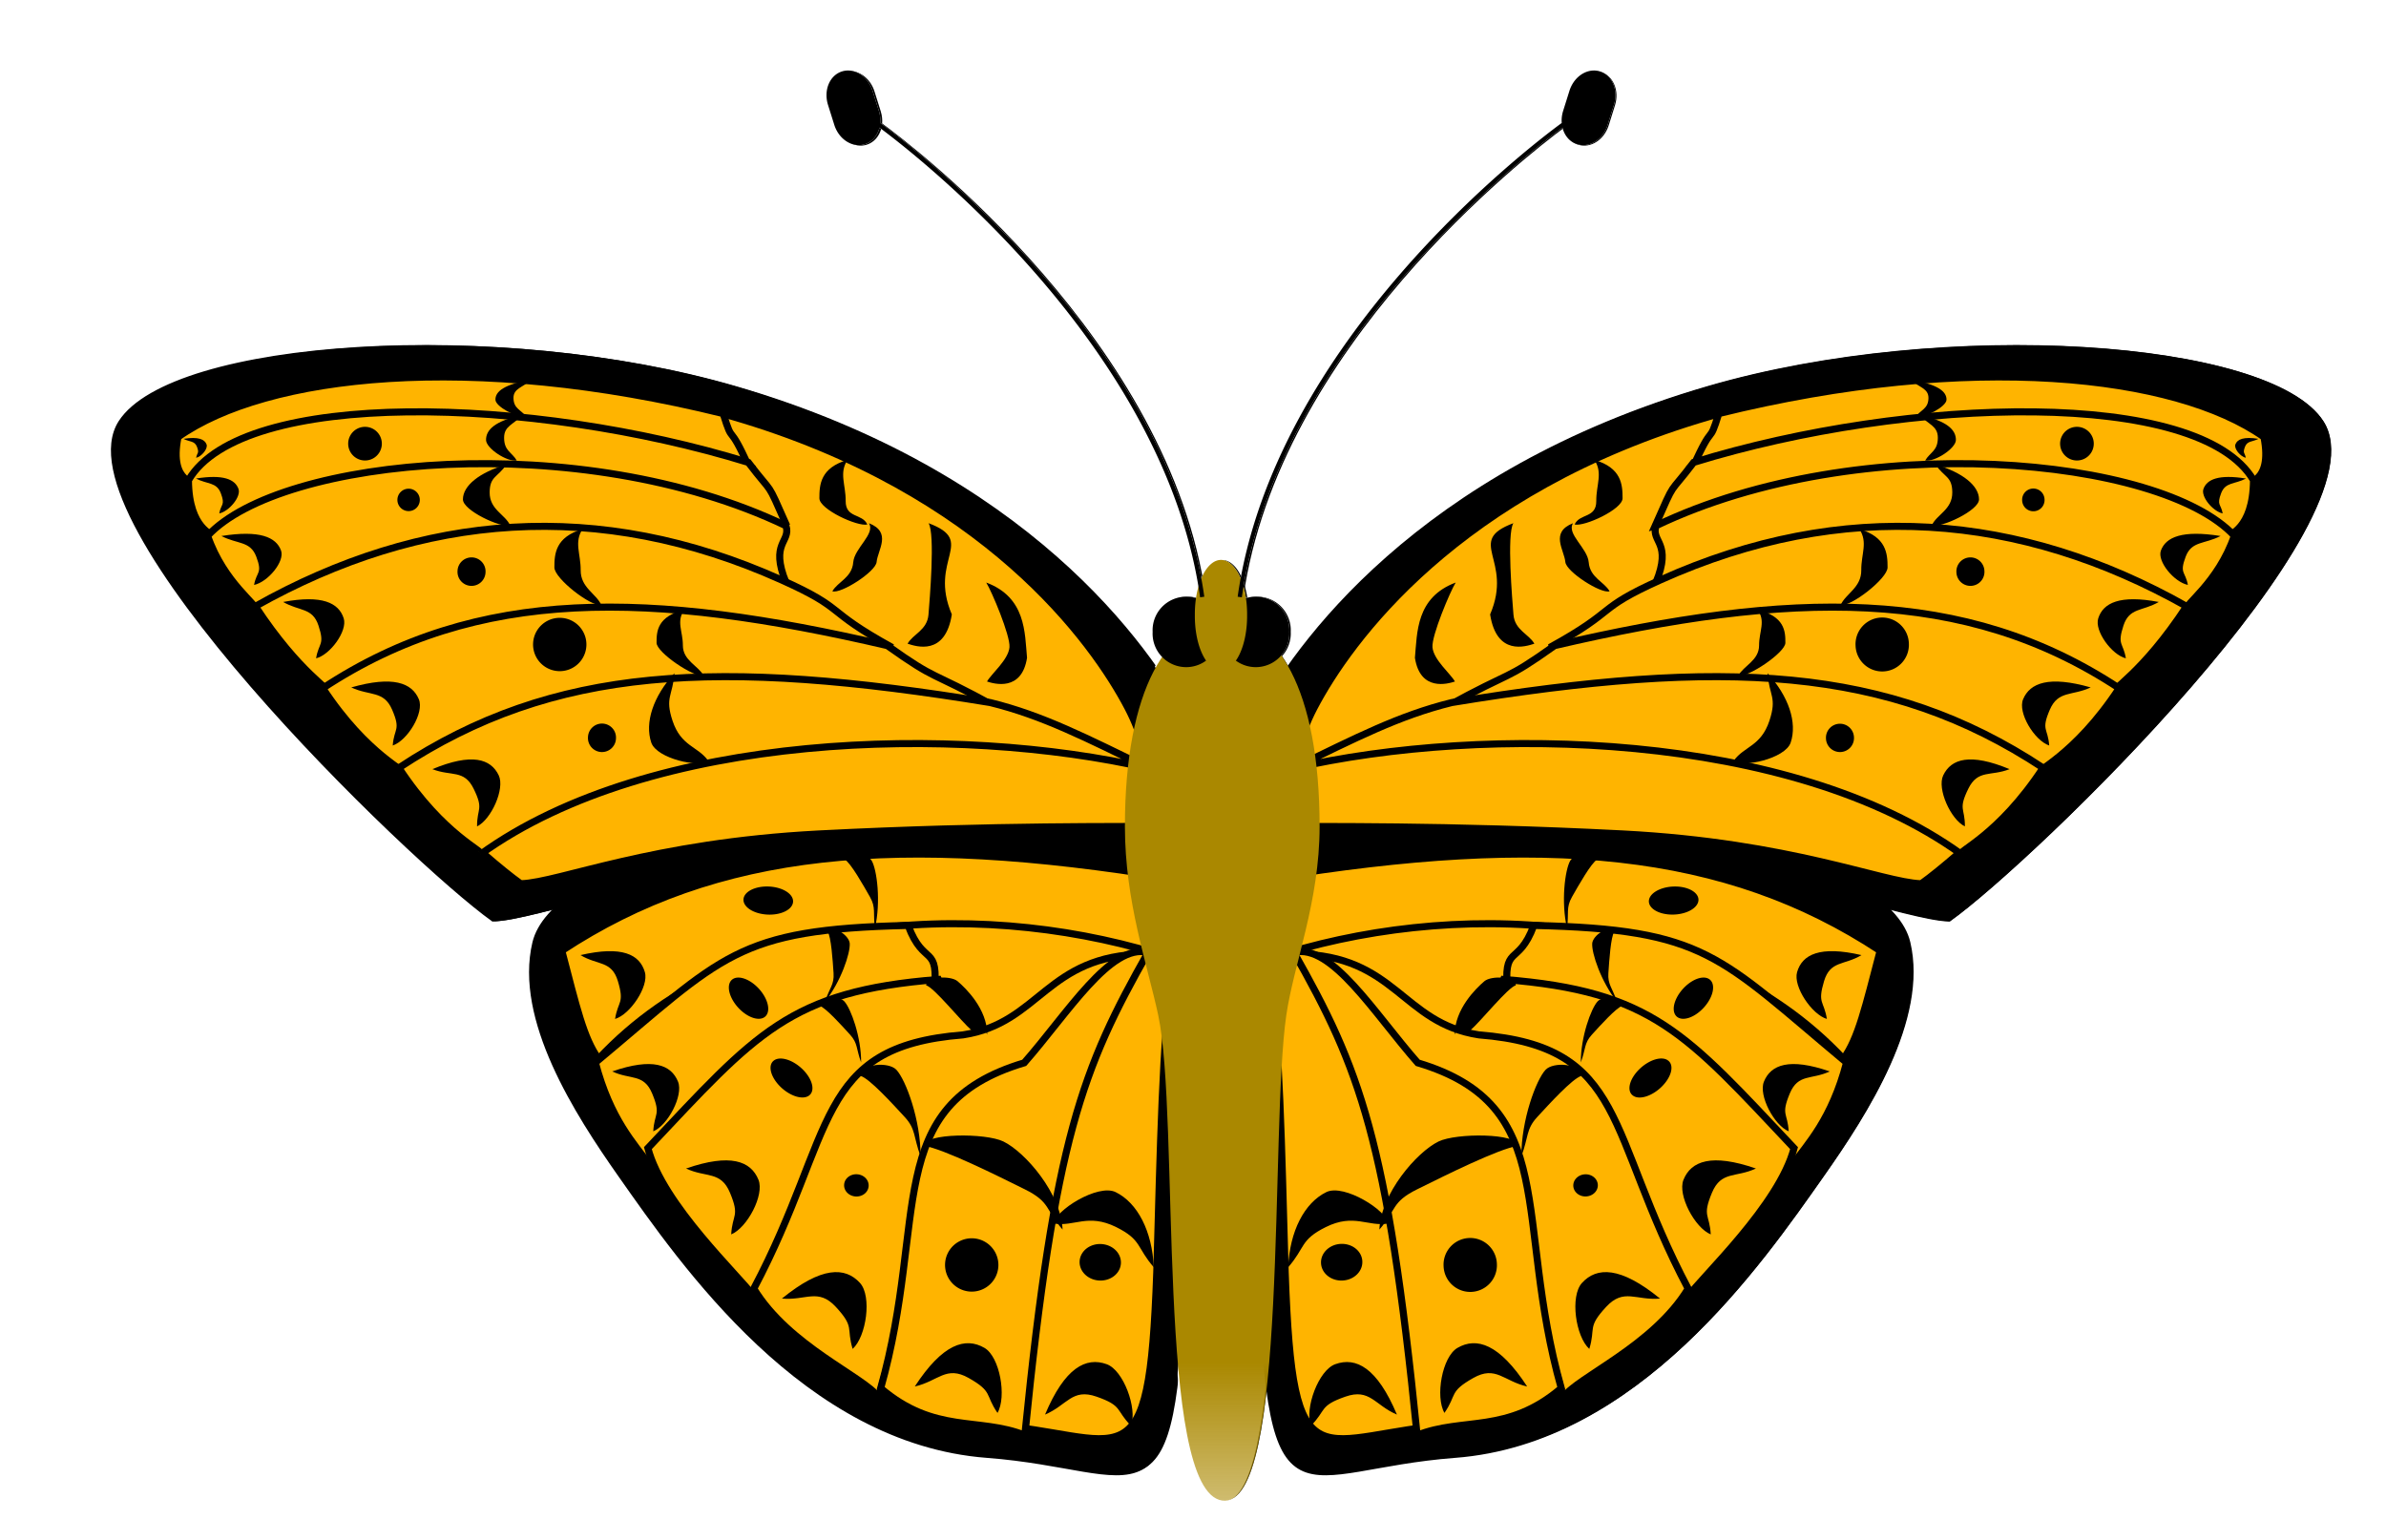 <svg xmlns="http://www.w3.org/2000/svg" viewBox="0 0 676.05 436.59" version="1.0"><defs><linearGradient id="b" y2="594.62" gradientUnits="userSpaceOnUse" x2="-787.27" y1="423.1" x1="-787.27"><stop offset="0" stop-color="#a80"/><stop offset="1" stop-color="#a80" stop-opacity="0"/></linearGradient><filter id="a"><feGaussianBlur stdDeviation="43.491"/></filter></defs><g transform="matrix(.297 0 0 .297 702.603 139.566)" filter="url(#a)"><path d="M-1207.412 347.838s-229.991-98.37-330.95-67.167c-100.948 31.202-298.342 75.726-315.58 148.728-17.247 72.993 40.067 162.34 81.978 221.947 59.56 84.69 176.262 253.987 349.36 267.254 151.748 11.488 176.856 79.337 186.111-177.185 1.986-55.131 16.968-225.787 25.304-284.373 8.325-58.586 6.518-97.542 3.777-109.207z" fill-rule="evenodd" stroke="#000" stroke-width="3.363"/><path d="M-1204.367 344.587s3.728-65.753-28.165-126.74c-37.32-71.371-154.76-237.034-431.174-317.554-225.392-65.656-535.012-44.309-584.664 32.674-60.235 93.298 276.62 418.408 355.22 474.465 41.493-1.546 141.295-44.88 325.04-54.415 195.55-10.05 340.03-7.54 363.743-8.43z" fill-rule="evenodd" stroke="#000" stroke-width="3.363"/><path d="M-1265.043 316.59s3.251-57.345-24.585-110.517c-32.573-62.241-135.08-206.692-376.33-276.908-196.713-57.252-467.017-38.658-510.34 28.47-52.452 81.355 241.52 364.838 310.11 413.72 36.205-1.34 123.31-39.125 283.678-47.427 170.673-8.762 296.783-6.57 317.467-7.34zM-1246.457 370.153s-184.685-15.336-276.262-1.2c-89.194 13.78-275.739 17.005-290.399 76.17-14.66 59.175 54.282 175.537 90.44 223.966 51.365 68.83 152.028 206.385 300.823 217.525 130.445 9.641 152.18 64.733 159.565-143.313 1.589-44.705 4.35-204.975 11.386-252.473s6.834-111.212 4.447-120.675z" fill-rule="evenodd" stroke="#000" stroke-width="3.363"/><path d="M-1649.026-23.612c-20.49-46.167-14.63-18.856-24.762-51.477-240.362-59.394-435.505-37.126-519.49 22.364-9.079 46.036 19.953 42.745 15.414 45.453 184.574-97.612 337.674-69.481 528.838-16.34z" fill-rule="evenodd" stroke="#000" stroke-width="6.726"/><path d="M-1613.154 31.987c-20.491-46.167-11.402-27.253-36.682-60.54-206.025-63.546-482.359-70.514-533.5 16.993.333 48.36 25.268 50.56 20.842 53.285 184.46-97.617 358.176-62.88 549.34-9.738z" fill-rule="evenodd" stroke="#000" stroke-width="6.726"/><path d="M-1613.913 86.029c-15.649-38.43 4.804-38.332.017-54.155-195.223-93.41-481.565-65.733-551.19 9.566 15.536 45.244 49.235 66.801 44.81 69.52 175.587-96.766 338.753-77.429 506.363-24.931z" fill-rule="evenodd" stroke="#000" stroke-width="6.726"/><path d="M-1512.735 147.858c-66.677-36.682-42.02-35.863-105.581-64.427-173.873-78.15-342.573-64.104-501.29 25.203 42.85 65.235 73.036 79.202 68.497 81.914 162.335-117.057 349.04-71.88 538.374-42.69z" fill-rule="evenodd" stroke="#000" stroke-width="6.726"/><path d="M-1413.443 204.745c-66.665-36.681-54.553-23.574-103.936-58.669-224.929-52.413-390.339-56.755-537.976 40.634 42.85 65.233 82.418 79.62 77.993 82.336 162.244-117.06 374.585-93.49 563.92-64.3z" fill-rule="evenodd" stroke="#000" stroke-width="6.726"/><path d="M-1268.146 263.04c-59.452-28.776-100.776-50.287-151.173-62.674-259.497-42.58-415.918-35.145-563.533 62.245 42.85 65.24 82.419 79.624 77.88 82.333 162.312-117.058 453.758-124.084 636.826-81.904z" fill-rule="evenodd" stroke="#000" stroke-width="6.726"/><path d="M-2188.08-51.01c14.131-2.277 20.22.396 22.025 5.366 1.461 4.017-4.874 11.635-9.961 12.696.93-5.084 3.21-4.112.81-10.456-2.217-5.84-6.924-4.53-12.873-7.607zM-2176.198-13.17c26.017-4.19 37.228.73 40.55 9.88 2.692 7.396-8.972 21.422-18.34 23.375 1.715-9.36 5.91-7.57 1.491-19.252-4.08-10.752-12.746-8.34-23.7-14.004zM-2151.957 41.618c36.478-5.874 52.197 1.025 56.856 13.854 3.773 10.37-12.582 30.036-25.715 32.774 2.403-13.123 8.285-10.614 2.09-26.992-5.72-15.076-17.872-11.695-33.231-19.636zM-2093.083 104.472c37.118-7.02 53.054.86 57.71 15.663 3.77 11.966-12.978 34.805-26.345 38.053 2.525-15.188 8.489-12.324 2.293-31.221-5.721-17.394-18.094-13.41-33.658-22.495zM-2028.204 185.931c39.733-11.357 57.88-4.368 64.432 11.293 5.303 12.657-10.658 39.21-24.895 44.084 1.233-16.796 8.016-14.273-.623-34.238-7.97-18.376-21.051-12.798-38.914-21.139zM-1950.882 263.829c37.556-15.62 55.657-9.95 63.214 5.911 6.117 12.82-7.259 42.218-20.653 48.66-.115-17.775 6.644-15.75-3.268-35.944-9.142-18.586-21.362-11.51-39.293-18.627z" fill-rule="evenodd"/><path d="M-1999.067-45.7a16.037 16.038 2.556 11-32.042-1.43 16.037 16.038 2.556 1132.042 1.43zM-1962.88 7.672a10.678 10.678 2.556 11-21.335-.952 10.678 10.678 2.556 1121.335.952zM-1900.242 76.163a13.358 13.358 2.556 11-26.688-1.191 13.358 13.358 2.556 1126.688 1.191zM-1804.138 146.147a25.415 25.416 2.556 11-50.779-2.267 25.415 25.416 2.556 1150.779 2.267zM-1775.929 234.555a13.358 13.358 2.556 11-26.689-1.192 13.358 13.358 2.556 1126.689 1.192z"/><path d="M-1865.406-73.558c-25.797 5.377-34.512 13.978-34.348 23.712.128 7.87 19.86 21 29.307 19.479-4.943-8.13-12.053-9.155-12.096-21.645-.029-11.501 8.927-12.343 17.137-21.546z" fill-rule="evenodd"/><path d="M-1856.651-107.272c-25.744 4.176-34.385 11.121-34.14 19.064.191 6.423 20.025 17.297 29.456 16.134-5.008-6.674-12.124-7.568-12.27-17.759-.123-9.384 8.823-9.998 16.954-17.439zM-1880.305-26.545c-25.895 7.58-41.496 20.253-41.479 33.271.01 10.524 35.683 27.164 45.159 24.987-4.824-10.799-19.84-15.096-19.684-31.802.132-15.385 7.65-14.024 16.004-26.456zM-1807.747 35.013c-25.897 7.565-26.9 23.572-26.882 36.59.01 10.524 35.195 37.87 44.682 35.69-4.823-10.798-19.782-16.433-19.626-33.138.132-15.391-6.53-26.726 1.826-39.142zM-1710.59 111.817c-25.847 6.425-26.755 20.335-26.662 31.651.07 9.149 35.407 33.125 44.88 31.286-4.886-9.415-19.874-14.4-19.815-28.921.042-13.38-6.684-23.271 1.597-34.016zM-1720.22 172.35c-20.275 22.098-28.5 47.225-22.076 66.192 5.19 15.335 46.453 24.367 54.166 17.152-9.788-13.682-25.824-13.538-33.904-37.954-7.45-22.482.19-23.705 1.815-45.39zM-1555.23-30.959c-25.882 7.564-26.897 23.578-26.878 36.596.019 10.524 36.231 27.19 45.713 25.012-4.83-10.798-20.802-5.754-20.657-22.457.143-15.39-6.54-26.724 1.823-39.15zm20.317 60.355c22.21 8.704 8.377 25.519 7.34 36.986-.846 9.27-34.006 30.587-42.183 27.92 5.1-9.133 18.727-12.918 19.91-27.645 1.094-13.566 21.363-26.994 14.933-37.261zM-1478.06 29.386c46.466 17.371-.411 34.422 22.17 86.947-6.21 39.865-33.987 30.587-42.164 27.923 5.1-9.133 18.708-12.92 19.91-27.646 1.075-13.568 6.532-76.956.084-87.222zM-1423.11 85.962c37.858 14.151 36.696 47.708 38.88 71.763-5.075 32.475-31.475 24.748-38.137 22.577 4.155-7.44 20.437-20.722 21.401-32.718.891-11.053-16.905-53.258-22.144-61.622z" fill-rule="evenodd"/><path d="M-1245.838 444.34c4.88-49.18 1.723-62.698-1.647-77.03-259.508-42.59-432.444-27.792-580.093 69.589 14.207 54.246 20.769 83.344 34.975 103.076 137.712-147.29 378.293-151.66 546.765-95.635z" fill-rule="evenodd" stroke="#000" stroke-width="6.726"/><path d="M-1472.715 477.911c4.88-49.18-9.695-24.367-24.833-65.118-164.48 3.734-176.072 28.963-298.022 130.73 14.206 54.247 37.2 77.61 51.418 97.332 117.458-128.768 181.984-176.6 271.437-162.944z" fill-rule="evenodd" stroke="#000" stroke-width="6.726"/><path d="M-1428.267 539.817c4.87-49.18-25.417-34.788-40.555-75.528-142.158 11.199-173.848 51.717-276.71 160.805 14.206 54.246 87.01 121.903 101.217 141.635 102.564-229.77 133.05-240.28 216.048-226.912z" fill-rule="evenodd" stroke="#000" stroke-width="6.726"/><path d="M-1271.619 440.018c-94.555 1.181-99.923 65.835-173.588 77.102-142.159 11.21-120.661 92.933-199.423 241.937 33.583 55.111 104.884 83.86 119.102 103.593 68.032-253.966 65.51-249.763 253.91-422.632z" fill-rule="evenodd" stroke="#000" stroke-width="6.726"/><path d="M-1268.933 438.461c-35.842-8.816-76.527 58.113-117.972 105.287-136.628 40.817-91.095 147.944-136.783 310.183 51.425 43.9 93.52 27.34 137.325 44.79 28.283-282.37 54.97-349.856 117.43-460.26z" fill-rule="evenodd" stroke="#000" stroke-width="6.726"/><path d="M-1809.754 441.081c39.603-9.219 56.516-.625 61.358 16.265 3.921 13.654-14.13 40.441-28.406 44.584 2.823-17.556 9.152-14.441 2.706-35.99-5.944-19.85-19.158-14.89-35.658-24.859zM-1779.522 551.954c38.438-13.292 56.156-6.51 62.735 9.79 5.313 13.173-9.858 41.686-23.622 47.29.974-17.752 7.604-15.304-1.052-36.068-7.97-19.125-20.598-12.813-38.061-21.012zM-1709.166 644.49c42.292-14.627 61.793-7.164 69.023 10.772 5.844 14.488-10.849 45.867-25.997 52.032 1.087-19.524 8.375-16.843-1.15-39.685-8.768-21.052-22.66-14.094-41.876-23.12zM-1617.808 768.467c37.665-30.737 60.362-30.414 74.448-14.834 11.387 12.606 6.1 50.86-7.053 62.823-6.206-20.326 2.233-20.323-16.028-40.066-16.825-18.184-28.395-5.9-51.367-7.923zM-1491.184 852.267c26.524-40.75 48.227-47.358 66.39-36.806 14.684 8.528 21.31 46.578 12.422 61.982-12.099-17.474-4.055-20.037-27.467-33.282-21.566-12.2-28.85 3.028-51.345 8.106zM-1367.078 879.046c18.833-44.819 39.017-55.188 58.769-48.031 15.974 5.776 29.262 42.039 23.259 58.773-15.017-15.045-7.557-18.993-32.954-27.852-23.388-8.17-27.842 8.113-49.074 17.11zM-1263.451 738.617c-1.501-34.366-15.46-61.438-36.379-71.638-16.906-8.242-58.329 17.875-58.723 29.99 19.33 3.173 32.42-9.937 59.195 3.322 24.658 12.224 19.376 19.407 35.907 38.326z" fill-rule="evenodd"/><path d="M-1350.358 702.692c-1.49-34.366-35.49-73.773-56.41-83.973-16.917-8.242-75.476-8.059-75.88 4.054 19.34 3.175 69.609 28.334 96.383 41.593 24.669 12.225 19.387 19.408 35.907 38.326zM-1485.682 632.866c.183-34.279-13.978-72.812-23.05-82.483-7.32-7.802-33.4-6.18-33.883 5.93 8.533 2.691 30.291 26.578 41.895 39.17 10.673 11.59 8.15 18.896 15.038 37.383zM-1542.332 543.378c.14-24.2-9.713-51.395-16.023-58.212-5.1-5.506-23.265-4.346-23.601 4.202 5.941 1.896 21.092 18.748 29.157 27.626 7.44 8.182 5.669 13.336 10.467 26.384z" fill-rule="evenodd"/><path d="M-1576.763 485.431c15.127-18.886 24.281-46.32 23.573-55.583-.583-7.49-15.548-17.855-21.116-11.364 3.473 5.173 4.898 27.8 5.712 39.764.753 11.033-3.83 13.977-8.169 27.183zM-1529.186 415.605c5.861-25.224 1.953-55.914-3.055-64.509-4.04-6.954-23.34-10.013-25.706-1.17 5.774 3.373 17.675 24.52 24.03 35.677 5.86 10.287 2.796 15.258 4.731 30.002z" fill-rule="evenodd"/><path d="M-1607.181 390.13a23.647 13.358 2.556 11-47.248-2.11 23.647 13.358 2.556 1147.248 2.11zM-1633.654 499.591a23.647 13.358 47.556 11-31.917-34.9 23.647 13.358 47.556 1131.917 34.9zM-1591.652 574.701a23.768 13.244 41.04 11-33.997-33.002 23.768 13.244 41.04 1133.997 33.002zM-1411.549 737.55a25.415 25.416 2.556 11-50.778-2.267 25.415 25.416 2.556 1150.778 2.267zM-1294.762 734.758A19.699 17.411 2.556 11-1334.12 733a19.699 17.411 2.556 1139.358 1.757zM-1535.161 661.092a11.694 10.552 2.556 11-23.366-1.043 11.694 10.552 2.556 1123.366 1.043z"/><path d="M-1422.15 516.71c-.108-24.21-20.175-43.853-28.283-50.75-6.547-5.583-29.64-4.632-29.965 3.917 7.58 1.958 33.238 34.163 43.609 43.144 9.553 8.277 8.395-9.423 14.64 3.69z" fill-rule="evenodd"/><g><path d="M-1191.423 347.838s229.99-98.37 330.95-67.167c100.948 31.202 298.342 75.726 315.579 148.728 17.248 72.993-40.066 162.34-81.977 221.947-59.561 84.69-176.262 253.987-349.361 267.254-151.748 11.488-176.856 79.337-186.11-177.185-1.987-55.131-16.968-225.787-25.304-284.373-8.325-58.586-6.519-97.542-3.777-109.207z" fill-rule="evenodd" stroke="#000" stroke-width="3.363"/><path d="M-1194.468 344.587s-3.729-65.753 28.164-126.74c37.32-71.371 154.761-237.034 431.175-317.554 225.391-65.656 535.011-44.309 584.663 32.674 60.235 93.298-276.62 418.408-355.22 474.465-41.493-1.546-141.295-44.88-325.04-54.415-195.549-10.05-340.029-7.54-363.742-8.43z" fill-rule="evenodd" stroke="#000" stroke-width="3.363"/><path d="M-1133.792 316.59s-3.251-57.345 24.584-110.517c32.574-62.241 135.08-206.692 376.33-276.908 196.713-57.252 467.018-38.658 510.34 28.47 52.452 81.355-241.519 364.838-310.11 413.72-36.204-1.34-123.31-39.125-283.677-47.427-170.673-8.762-296.783-6.57-317.467-7.34zM-1152.379 370.153s184.685-15.336 276.263-1.2c89.194 13.78 275.738 17.005 290.398 76.17 14.66 59.175-54.281 175.537-90.439 223.966-51.366 68.83-152.028 206.385-300.824 217.525-130.444 9.641-152.18 64.733-159.565-143.313-1.588-44.705-4.349-204.975-11.385-252.473s-6.835-111.212-4.448-120.675z" fill-rule="evenodd" stroke="#000" stroke-width="3.363"/><path d="M-749.81-23.612c20.491-46.167 14.631-18.856 24.762-51.477 240.363-59.394 435.506-37.126 519.491 22.364 9.078 46.036-19.953 42.745-15.415 45.453-184.574-97.612-337.674-69.481-528.838-16.34z" fill-rule="evenodd" stroke="#000" stroke-width="6.726"/><path d="M-785.682 31.987C-765.19-14.18-774.28 4.734-749-28.553c206.026-63.546 482.36-70.514 533.5 16.993-.332 48.36-25.267 50.56-20.841 53.285-184.461-97.617-358.176-62.88-549.34-9.738z" fill-rule="evenodd" stroke="#000" stroke-width="6.726"/><path d="M-784.923 86.029c15.65-38.43-4.803-38.332-.016-54.155 195.223-93.41 481.564-65.733 551.19 9.566-15.537 45.244-49.236 66.801-44.81 69.52-175.588-96.766-338.754-77.429-506.364-24.931z" fill-rule="evenodd" stroke="#000" stroke-width="6.726"/><path d="M-886.1 147.858c66.676-36.682 42.02-35.863 105.581-64.427 173.872-78.15 342.573-64.104 501.29 25.203-42.85 65.235-73.036 79.202-68.497 81.914-162.335-117.057-349.04-71.88-538.375-42.69z" fill-rule="evenodd" stroke="#000" stroke-width="6.726"/><path d="M-985.393 204.745c66.666-36.681 54.553-23.574 103.936-58.669 224.93-52.413 390.34-56.755 537.977 40.634-42.85 65.233-82.419 79.62-77.993 82.336-162.245-117.06-374.586-93.49-563.92-64.3z" fill-rule="evenodd" stroke="#000" stroke-width="6.726"/><path d="M-1130.69 263.04c59.452-28.776 100.776-50.287 151.173-62.674 259.497-42.58 415.918-35.145 563.533 62.245-42.849 65.24-82.418 79.624-77.88 82.333-162.312-117.058-453.758-124.084-636.825-81.904z" fill-rule="evenodd" stroke="#000" stroke-width="6.726"/><path d="M-210.756-51.01c-14.13-2.277-20.22.396-22.024 5.366-1.462 4.017 4.873 11.635 9.96 12.696-.93-5.084-3.209-4.112-.809-10.456 2.216-5.84 6.923-4.53 12.873-7.607zM-222.638-13.17c-26.016-4.19-37.227.73-40.55 9.88-2.691 7.396 8.973 21.422 18.34 23.375-1.714-9.36-5.91-7.57-1.49-19.252 4.08-10.752 12.746-8.34 23.7-14.004zM-246.878 41.618c-36.479-5.874-52.197 1.025-56.856 13.854-3.773 10.37 12.582 30.036 25.715 32.774-2.403-13.123-8.286-10.614-2.09-26.992 5.72-15.076 17.871-11.695 33.23-19.636zM-305.752 104.472c-37.118-7.02-53.054.86-57.71 15.663-3.77 11.966 12.977 34.805 26.345 38.053-2.525-15.188-8.49-12.324-2.293-31.221 5.72-17.394 18.094-13.41 33.658-22.495zM-370.632 185.931c-39.733-11.357-57.88-4.368-64.431 11.293-5.304 12.657 10.657 39.21 24.894 44.084-1.232-16.796-8.015-14.273.623-34.238 7.971-18.376 21.052-12.798 38.914-21.139zM-447.953 263.829c-37.557-15.62-55.658-9.95-63.215 5.911-6.116 12.82 7.259 42.218 20.654 48.66.115-17.775-6.644-15.75 3.267-35.944 9.142-18.586 21.363-11.51 39.294-18.627z" fill-rule="evenodd"/><path d="M-399.768-45.7a16.037 16.038-2.556 1032.041-1.43 16.037 16.038-2.556 10-32.041 1.43zM-435.956 7.672a10.678 10.678-2.556 1021.335-.952 10.678 10.678-2.556 10-21.335.952zM-498.594 76.163a13.358 13.358-2.556 1026.689-1.191 13.358 13.358-2.556 10-26.689 1.191zM-594.697 146.147a25.415 25.416-2.556 1050.778-2.267 25.415 25.416-2.556 10-50.778 2.267zM-622.906 234.555a13.358 13.358-2.556 1026.688-1.192 13.358 13.358-2.556 10-26.688 1.192z"/><path d="M-533.43-73.558c25.798 5.377 34.512 13.978 34.348 23.712-.127 7.87-19.86 21-29.307 19.479 4.943-8.13 12.053-9.155 12.097-21.645.028-11.501-8.928-12.343-17.137-21.546z" fill-rule="evenodd"/><path d="M-542.184-107.272c25.743 4.176 34.384 11.121 34.14 19.064-.192 6.423-20.026 17.297-29.456 16.134 5.008-6.674 12.123-7.568 12.27-17.759.123-9.384-8.823-9.998-16.954-17.439zM-518.53-26.545c25.895 7.58 41.496 20.253 41.478 33.271-.009 10.524-35.683 27.164-45.158 24.987 4.824-10.799 19.84-15.096 19.684-31.802-.132-15.385-7.65-14.024-16.005-26.456zM-591.088 35.013c25.897 7.565 26.899 23.572 26.881 36.59-.009 10.524-35.195 37.87-44.682 35.69 4.824-10.798 19.782-16.433 19.626-33.138-.132-15.391 6.53-26.726-1.825-39.142zM-688.245 111.817c25.846 6.425 26.755 20.335 26.661 31.651-.07 9.149-35.407 33.125-44.879 31.286 4.886-9.415 19.873-14.4 19.815-28.921-.042-13.38 6.684-23.271-1.597-34.016zM-678.616 172.35c20.276 22.098 28.5 47.225 22.076 66.192-5.189 15.335-46.453 24.367-54.166 17.152 9.788-13.682 25.825-13.538 33.904-37.954 7.451-22.482-.19-23.705-1.814-45.39zM-843.606-30.959c25.882 7.564 26.897 23.578 26.878 36.596-.018 10.524-36.23 27.19-45.712 25.012 4.83-10.798 20.802-5.754 20.657-22.457-.143-15.39 6.54-26.724-1.823-39.15zm-20.317 60.355c-22.21 8.704-8.376 25.519-7.339 36.986.846 9.27 34.005 30.587 42.182 27.92-5.1-9.133-18.726-12.918-19.91-27.645-1.093-13.566-21.363-26.994-14.933-37.261zM-920.775 29.386c-46.467 17.371.41 34.422-22.17 86.947 6.21 39.865 33.987 30.587 42.164 27.923-5.1-9.133-18.708-12.92-19.91-27.646-1.075-13.568-6.533-76.956-.084-87.222zM-975.726 85.962c-37.857 14.151-36.696 47.708-38.879 71.763 5.074 32.475 31.475 24.748 38.137 22.577-4.155-7.44-20.438-20.722-21.402-32.718-.89-11.053 16.906-53.258 22.144-61.622z" fill-rule="evenodd"/><path d="M-1152.997 444.34c-4.88-49.18-1.723-62.698 1.647-77.03 259.508-42.59 432.444-27.792 580.092 69.589-14.206 54.246-20.768 83.344-34.975 103.076-137.711-147.29-378.292-151.66-546.764-95.635z" fill-rule="evenodd" stroke="#000" stroke-width="6.726"/><path d="M-926.12 477.911c-4.881-49.18 9.695-24.367 24.832-65.118 164.48 3.734 176.072 28.963 298.023 130.73-14.207 54.247-37.2 77.61-51.419 97.332-117.458-128.768-181.984-176.6-271.437-162.944z" fill-rule="evenodd" stroke="#000" stroke-width="6.726"/><path d="M-970.569 539.817c-4.869-49.18 25.417-34.788 40.555-75.528 142.158 11.199 173.849 51.717 276.71 160.805-14.206 54.246-87.01 121.903-101.216 141.635-102.564-229.77-133.05-240.28-216.049-226.912z" fill-rule="evenodd" stroke="#000" stroke-width="6.726"/><path d="M-1127.217 440.018c94.556 1.181 99.923 65.835 173.589 77.102 142.158 11.21 120.66 92.933 199.422 241.937-33.583 55.111-104.884 83.86-119.102 103.593-68.031-253.966-65.51-249.763-253.909-422.632z" fill-rule="evenodd" stroke="#000" stroke-width="6.726"/><path d="M-1129.903 438.461c35.842-8.816 76.527 58.113 117.973 105.287 136.627 40.817 91.095 147.944 136.783 310.183-51.425 43.9-93.52 27.34-137.325 44.79-28.284-282.37-54.97-349.856-117.431-460.26z" fill-rule="evenodd" stroke="#000" stroke-width="6.726"/><path d="M-589.081 441.081c-39.604-9.219-56.517-.625-61.359 16.265-3.92 13.654 14.13 40.441 28.406 44.584-2.823-17.556-9.151-14.441-2.706-35.99 5.945-19.85 19.158-14.89 35.659-24.859zM-619.313 551.954c-38.438-13.292-56.157-6.51-62.735 9.79-5.314 13.173 9.858 41.686 23.621 47.29-.973-17.752-7.604-15.304 1.052-36.068 7.97-19.125 20.599-12.813 38.062-21.012zM-689.67 644.49c-42.292-14.627-61.792-7.164-69.023 10.772-5.843 14.488 10.85 45.867 25.997 52.032-1.087-19.524-8.375-16.843 1.15-39.685 8.768-21.052 22.66-14.094 41.876-23.12zM-781.028 768.467c-37.664-30.737-60.361-30.414-74.447-14.834-11.388 12.606-6.1 50.86 7.052 62.823 6.206-20.326-2.233-20.323 16.029-40.066 16.825-18.184 28.394-5.9 51.366-7.923zM-907.651 852.267c-26.524-40.75-48.228-47.358-66.39-36.806-14.684 8.528-21.311 46.578-12.422 61.982 12.098-17.474 4.055-20.037 27.466-33.282 21.566-12.2 28.85 3.028 51.346 8.106zM-1031.757 879.046c-18.834-44.819-39.017-55.188-58.77-48.031-15.974 5.776-29.261 42.039-23.258 58.773 15.016-15.045 7.557-18.993 32.953-27.852 23.389-8.17 27.842 8.113 49.075 17.11zM-1135.384 738.617c1.5-34.366 15.46-61.438 36.378-71.638 16.906-8.242 58.33 17.875 58.723 29.99-19.33 3.173-32.42-9.937-59.195 3.322-24.657 12.224-19.375 19.407-35.906 38.326z" fill-rule="evenodd"/><path d="M-1048.478 702.692c1.49-34.366 35.491-73.773 56.41-83.973 16.918-8.242 75.476-8.059 75.881 4.054-19.341 3.175-69.61 28.334-96.384 41.593-24.669 12.225-19.387 19.408-35.907 38.326zM-913.154 632.866c-.182-34.279 13.978-72.812 23.05-82.483 7.32-7.802 33.4-6.18 33.884 5.93-8.534 2.691-30.292 26.578-41.895 39.17-10.674 11.59-8.15 18.896-15.039 37.383zM-856.503 543.378c-.14-24.2 9.712-51.395 16.023-58.212 5.1-5.506 23.264-4.346 23.6 4.202-5.94 1.896-21.092 18.748-29.157 27.626-7.439 8.182-5.668 13.336-10.466 26.384z" fill-rule="evenodd"/><path d="M-822.073 485.431c-15.127-18.886-24.28-46.32-23.573-55.583.583-7.49 15.548-17.855 21.116-11.364-3.473 5.173-4.898 27.8-5.711 39.764-.754 11.033 3.83 13.977 8.168 27.183zM-869.65 415.605c-5.86-25.224-1.952-55.914 3.056-64.509 4.039-6.954 23.34-10.013 25.705-1.17-5.773 3.373-17.674 24.52-24.029 35.677-5.861 10.287-2.796 15.258-4.732 30.002z" fill-rule="evenodd"/><path d="M-791.654 390.13a13.358 23.647 87.444 1047.247-2.11 13.358 23.647 87.444 10-47.247 2.11zM-765.182 499.591a13.358 23.647 42.444 1031.918-34.9 13.358 23.647 42.444 10-31.918 34.9zM-807.184 574.701a13.244 23.768 48.96 1033.997-33.002 13.244 23.768 48.96 10-33.997 33.002zM-987.287 737.55a25.415 25.416-2.556 1050.779-2.267 25.415 25.416-2.556 10-50.779 2.267zM-1104.073 734.758a17.411 19.699 87.444 1039.358-1.757 17.411 19.699 87.444 10-39.358 1.757zM-863.674 661.092a10.552 11.694 87.444 1023.365-1.043 10.552 11.694 87.444 10-23.365 1.043z"/><path d="M-976.686 516.71c.108-24.21 20.175-43.853 28.283-50.75 6.548-5.583 29.64-4.632 29.966 3.917-7.581 1.958-33.238 34.163-43.61 43.144-9.552 8.277-8.394-9.423-14.64 3.69z" fill-rule="evenodd"/></g><g><path d="M-1199.401 122.317c-51.248 0-92.867 64.454-92.867 196.401 0 71.74 21.408 131.475 31.76 179.923 20.844 97.567-2.57 454.386 61.107 463.118 63.695 8.732 45.227-354.248 61.09-463.118 7.13-48.994 31.74-108.182 31.74-179.923 0-131.947-41.564-196.401-92.83-196.401z"/><path d="M-1200.598 133.018a32.01 32.01 0 11-63.944 0 32.01 32.01 0 1163.944 0zM-1134.29 133.018a32.01 32.01 0 11-63.943 0 32.01 32.01 0 1163.944 0z"/><path d="M-1174.52 117.01a24.897 51.572 0 11-49.787 0 24.897 51.572 0 1149.787 0z"/></g><g><path d="M-1555.01-402.1c-1.8.01-3.7.3-5.5.87-11.8 3.68-17.7 17.88-13.4 31.81l6 19.1c4.4 13.94 17.4 22.18 29.1 18.5 7.1-2.23 12.1-8.3 14-15.85 36 26.75 272.1 210.07 305.5 447.69l4-.529c-34.3-243.4-278.1-429.07-308.8-451.59.3-3.7-.1-7.6-1.3-11.5l-6-19.1c-3.7-11.76-13.5-19.49-23.6-19.4zM-843.84-402.1c1.86.01 3.7.3 5.53.87 11.75 3.68 17.71 17.88 13.35 31.81l-5.97 19.1c-4.37 13.94-17.35 22.18-29.1 18.5-7.11-2.23-12.11-8.3-13.96-15.85-36.04 26.75-272.12 210.07-305.52 447.69l-4-.529c34.3-243.4 278.09-429.07 308.8-451.59-.3-3.7.12-7.6 1.34-11.5l6-19.1c3.68-11.76 13.5-19.49 23.53-19.4z"/></g></g><g fill="#fff"><path d="M343.574 242.966s-68.385-29.249-98.404-19.971c-30.015 9.277-88.708 22.516-93.833 44.222-5.128 21.703 11.913 48.27 24.375 65.993 17.71 25.182 52.41 75.52 103.878 79.465 45.12 3.415 52.586 23.59 55.337-52.684.59-16.393 5.046-67.135 7.524-84.555 2.475-17.42 1.938-29.003 1.123-32.47z" fill-rule="evenodd"/><path d="M344.48 242s1.108-19.551-8.375-37.685c-11.096-21.222-46.016-70.48-128.204-94.42C140.884 90.371 48.823 96.72 34.06 119.608c-17.91 27.741 82.25 124.409 105.62 141.076 12.338-.46 42.012-13.344 96.647-16.18 58.143-2.987 101.103-2.241 108.154-2.506z" fill-rule="evenodd"/><path d="M326.438 233.675s.967-17.051-7.31-32.861c-9.685-18.507-40.164-61.457-111.896-82.335-58.49-17.023-138.862-11.494-151.743 8.465-15.596 24.19 71.812 108.48 92.207 123.014 10.765-.398 36.664-11.633 84.348-14.101 50.747-2.606 88.244-1.954 94.394-2.183zM331.965 249.601s-54.914-4.56-82.143-.357c-26.52 4.097-81.988 5.056-86.346 22.648-4.36 17.595 16.14 52.194 26.89 66.594 15.273 20.465 45.204 61.365 89.447 64.678 38.785 2.866 45.248 19.247 47.444-42.612.472-13.293 1.293-60.947 3.385-75.07s2.032-33.067 1.323-35.881z" fill-rule="evenodd"/><path d="M212.266 132.52c-6.093-13.727-4.35-5.606-7.363-15.306-71.468-17.66-129.491-11.039-154.463 6.65-2.7 13.688 5.933 12.71 4.583 13.515 54.88-29.024 100.403-20.66 157.243-4.859z" fill-rule="evenodd"/><path d="M222.932 149.052c-6.093-13.728-3.39-8.104-10.907-18-61.259-18.896-143.423-20.968-158.629 5.052.099 14.379 7.513 15.033 6.197 15.843 54.847-29.025 106.499-18.696 163.34-2.895z" fill-rule="evenodd"/><path d="M222.707 165.12c-4.653-11.426 1.428-11.397.004-16.102-58.046-27.774-143.186-19.545-163.889 2.844 4.62 13.453 14.64 19.863 13.324 20.671 52.209-28.772 100.724-23.022 150.56-7.413z" fill-rule="evenodd"/><path d="M252.79 183.505c-19.825-10.907-12.494-10.664-31.393-19.157-51.698-23.237-101.86-19.06-149.052 7.494 12.741 19.396 21.717 23.55 20.367 24.356 48.268-34.806 103.783-21.373 160.078-12.693z" fill-rule="evenodd"/><path d="M282.314 200.42c-19.822-10.908-16.22-7.01-30.904-17.445-66.88-15.585-116.063-16.876-159.96 12.082 12.74 19.396 24.506 23.673 23.19 24.481 48.24-34.806 111.378-27.798 167.674-19.119z" fill-rule="evenodd"/><path d="M325.516 217.752c-17.677-8.556-29.965-14.952-44.95-18.635-77.158-12.66-123.667-10.45-167.559 18.508 12.741 19.398 24.507 23.675 23.157 24.48 48.261-34.805 134.919-36.894 189.352-24.353zM51.986 124.373c4.201-.676 6.012.118 6.548 1.596.435 1.195-1.449 3.46-2.962 3.775.277-1.511.955-1.222.241-3.109-.659-1.736-2.058-1.347-3.827-2.262zM55.519 135.625c7.735-1.246 11.069.217 12.057 2.938.8 2.199-2.668 6.37-5.453 6.95.51-2.783 1.757-2.251.443-5.724-1.213-3.197-3.79-2.48-7.047-4.164zM62.726 151.915c10.846-1.746 15.52.305 16.905 4.12 1.122 3.083-3.74 8.93-7.646 9.745.715-3.902 2.464-3.156.622-8.026-1.701-4.483-5.314-3.477-9.88-5.839zM80.232 170.604c11.036-2.087 15.774.256 17.159 4.657 1.12 3.558-3.859 10.35-7.833 11.315.75-4.516 2.524-3.665.681-9.283-1.7-5.172-5.38-3.987-10.007-6.689zM99.523 194.825c11.814-3.377 17.21-1.299 19.157 3.358 1.577 3.763-3.168 11.658-7.402 13.107.367-4.994 2.384-4.243-.185-10.18-2.37-5.463-6.26-3.805-11.57-6.285z" fill-rule="evenodd"/><path d="M122.513 217.987c11.167-4.645 16.55-2.959 18.796 1.757 1.819 3.812-2.158 12.553-6.14 14.47-.035-5.286 1.975-4.684-.972-10.689-2.719-5.526-6.352-3.422-11.684-5.538z" fill-rule="evenodd"/><path d="M108.186 125.953a4.768 4.769 2.556 11-9.527-.426 4.768 4.769 2.556 119.527.426zM118.946 141.822a3.175 3.175 2.556 11-6.344-.283 3.175 3.175 2.556 116.344.283zM137.57 162.187a3.972 3.972 2.556 11-7.935-.354 3.972 3.972 2.556 117.935.354zM166.146 182.996a7.557 7.557 2.556 11-15.099-.674 7.557 7.557 2.556 1115.099.674zM174.533 209.283a3.972 3.972 2.556 11-7.935-.355 3.972 3.972 2.556 117.935.355z"/><path d="M147.928 117.67c-7.67 1.598-10.261 4.155-10.213 7.05.038 2.34 5.906 6.244 8.715 5.792-1.47-2.418-3.584-2.723-3.597-6.436-.009-3.42 2.654-3.67 5.095-6.407z" fill-rule="evenodd"/><path d="M150.531 107.645c-7.654 1.241-10.223 3.307-10.15 5.668.056 1.91 5.954 5.143 8.758 4.798-1.49-1.985-3.605-2.25-3.649-5.28-.036-2.791 2.624-2.974 5.041-5.186zM143.498 131.648c-7.7 2.254-12.338 6.022-12.333 9.893.003 3.129 10.61 8.076 13.427 7.43-1.434-3.212-5.899-4.49-5.852-9.457.039-4.574 2.274-4.17 4.758-7.866zM165.072 149.951c-7.7 2.25-7.998 7.01-7.992 10.88.002 3.13 10.464 11.26 13.285 10.612-1.434-3.21-5.882-4.886-5.835-9.853.039-4.577-1.942-7.947.542-11.639zM193.96 172.788c-7.684 1.91-7.954 6.046-7.927 9.411.021 2.72 10.528 9.85 13.345 9.303-1.453-2.8-5.91-4.282-5.892-8.6.012-3.978-1.987-6.92.475-10.114zM191.098 190.787c-6.029 6.57-8.475 14.042-6.564 19.681 1.542 4.56 13.812 7.245 16.105 5.1-2.91-4.068-7.679-4.025-10.08-11.285-2.216-6.685.056-7.049.539-13.496zM240.155 130.336c-7.695 2.249-7.997 7.01-7.992 10.881.006 3.13 10.773 8.085 13.592 7.437-1.436-3.21-6.185-1.711-6.142-6.677.043-4.576-1.944-7.947.542-11.641zm6.041 17.945c6.604 2.588 2.49 7.588 2.182 10.998-.251 2.756-10.11 9.094-12.542 8.301 1.517-2.715 5.568-3.84 5.92-8.22.325-4.033 6.352-8.026 4.44-11.079zM263.1 148.278c13.817 5.165-.122 10.235 6.592 25.853-1.846 11.853-10.105 9.095-12.536 8.302 1.516-2.715 5.562-3.841 5.92-8.22.32-4.034 1.942-22.882.024-25.934zM279.44 165.1c11.256 4.208 10.91 14.186 11.56 21.338-1.51 9.656-9.359 7.359-11.34 6.713 1.236-2.212 6.077-6.161 6.363-9.728.265-3.286-5.026-15.835-6.584-18.323zM332.149 271.66c1.45-14.624.512-18.643-.49-22.905-77.161-12.663-128.582-8.263-172.483 20.692 4.224 16.13 6.175 24.781 10.4 30.648 40.946-43.795 112.48-45.094 162.573-28.435z" fill-rule="evenodd"/><path d="M264.69 281.641c1.451-14.623-2.883-7.245-7.384-19.362-48.906 1.11-52.353 8.612-88.613 38.871 4.224 16.13 11.061 23.077 15.289 28.94 34.924-38.287 54.11-52.509 80.708-48.449z" fill-rule="evenodd"/><path d="M277.906 300.048c1.448-14.623-7.557-10.344-12.059-22.457-42.268 3.33-51.691 15.377-82.276 47.813 4.224 16.13 25.872 36.246 30.096 42.113 30.496-68.319 39.56-71.443 64.239-67.469z" fill-rule="evenodd"/><path d="M324.483 270.374c-28.115.352-29.71 19.576-51.614 22.926-42.269 3.333-35.877 27.632-59.296 71.937 9.986 16.386 31.186 24.934 35.414 30.801 20.228-75.513 19.478-74.263 75.496-125.664z" fill-rule="evenodd"/><path d="M325.282 269.911c-10.657-2.62-22.754 17.28-35.078 31.306-40.624 12.137-27.086 43.99-40.67 92.229 15.29 13.053 27.807 8.129 40.831 13.318 8.41-83.96 16.345-104.025 34.917-136.853zM164.476 270.69c11.775-2.74 16.804-.185 18.244 4.837 1.166 4.06-4.201 12.024-8.446 13.256.839-5.22 2.72-4.294.804-10.701-1.767-5.902-5.696-4.427-10.602-7.391zM173.465 303.657c11.429-3.952 16.697-1.935 18.653 2.911 1.58 3.917-2.931 12.395-7.023 14.061.29-5.278 2.26-4.55-.313-10.724-2.37-5.687-6.125-3.81-11.317-6.248zM194.384 331.171c12.575-4.349 18.374-2.13 20.523 3.203 1.738 4.308-3.225 13.638-7.73 15.471.324-5.805 2.49-5.008-.342-11.8-2.606-6.259-6.737-4.19-12.45-6.874zM221.548 368.034c11.2-9.139 17.948-9.043 22.136-4.41 3.386 3.748 1.814 15.122-2.096 18.68-1.846-6.044.663-6.043-4.766-11.914-5.003-5.407-8.443-1.754-15.274-2.356z" fill-rule="evenodd"/><path d="M259.198 392.951c7.887-12.116 14.34-14.081 19.74-10.944 4.367 2.536 6.337 13.85 3.694 18.43-3.597-5.196-1.206-5.958-8.167-9.896-6.412-3.627-8.578.9-15.267 2.41zM296.1 400.914c5.6-13.327 11.6-16.41 17.474-14.282 4.75 1.718 8.7 12.5 6.915 17.476-4.464-4.474-2.246-5.648-9.798-8.282-6.954-2.429-8.278 2.412-14.591 5.088zM326.912 359.159c-.447-10.219-4.597-18.268-10.817-21.3-5.027-2.451-17.343 5.314-17.46 8.916 5.747.944 9.64-2.954 17.6.988 7.332 3.635 5.761 5.77 10.677 11.396z" fill-rule="evenodd"/><path d="M301.071 348.477c-.443-10.218-10.553-21.935-16.773-24.968-5.03-2.451-22.441-2.396-22.562 1.205 5.751.944 20.698 8.425 28.659 12.367 7.335 3.635 5.764 5.771 10.676 11.396zM260.834 327.715c.055-10.192-4.156-21.65-6.853-24.525-2.177-2.32-9.931-1.838-10.075 1.763 2.537.8 9.007 7.903 12.457 11.647 3.174 3.446 2.423 5.618 4.471 11.115zM243.99 301.107c.042-7.195-2.888-15.281-4.764-17.309-1.517-1.637-6.918-1.292-7.018 1.25 1.767.564 6.272 5.574 8.67 8.214 2.212 2.433 1.685 3.966 3.112 7.845z" fill-rule="evenodd"/><path d="M233.753 283.877c4.497-5.615 7.22-13.772 7.009-16.527-.174-2.227-4.623-5.309-6.279-3.378 1.033 1.538 1.457 8.266 1.699 11.823.224 3.28-1.14 4.156-2.43 8.082zM247.899 263.116c1.743-7.5.58-16.626-.908-19.181-1.201-2.068-6.94-2.978-7.644-.348 1.717 1.002 5.256 7.29 7.145 10.608 1.743 3.058.831 4.537 1.407 8.92z" fill-rule="evenodd"/><path d="M224.708 255.54a7.031 3.972 2.556 11-14.048-.626 7.031 3.972 2.556 1114.048.627zM216.837 288.088a7.031 3.972 47.556 11-9.49-10.378 7.031 3.972 47.556 119.49 10.378zM229.326 310.42a7.067 3.938 41.04 11-10.109-9.812 7.067 3.938 41.04 1110.109 9.813zM282.877 358.842a7.557 7.557 2.556 11-15.099-.674 7.557 7.557 2.556 1115.099.674zM317.602 358.011a5.857 5.177 2.556 11-11.703-.522 5.857 5.177 2.556 1111.703.522zM246.122 336.108a3.477 3.137 2.556 11-6.947-.31 3.477 3.137 2.556 116.947.31z"/><path d="M279.725 293.178c-.032-7.199-5.999-13.04-8.41-15.09-1.947-1.66-8.813-1.377-8.91 1.165 2.254.582 9.883 10.158 12.967 12.828 2.84 2.46 2.496-2.802 4.353 1.097z" fill-rule="evenodd"/><g><path d="M348.328 242.966s68.385-29.249 98.404-19.971c30.016 9.277 88.708 22.516 93.833 44.222 5.129 21.703-11.913 48.27-24.375 65.993-17.71 25.182-52.409 75.52-103.878 79.465-45.12 3.415-52.585 23.59-55.337-52.684-.59-16.393-5.045-67.135-7.524-84.555-2.475-17.42-1.938-29.003-1.123-32.47z" fill-rule="evenodd"/><path d="M347.423 242s-1.109-19.551 8.374-37.685c11.097-21.222 46.016-70.48 128.204-94.42 67.017-19.523 159.079-13.175 173.842 9.714 17.91 27.741-82.25 124.409-105.62 141.076-12.337-.46-42.012-13.344-96.646-16.18-58.144-2.987-101.103-2.241-108.154-2.506z" fill-rule="evenodd"/><path d="M365.464 233.675s-.967-17.051 7.31-32.861c9.685-18.507 40.164-61.457 111.897-82.335 58.49-17.023 138.861-11.494 151.742 8.465 15.596 24.19-71.812 108.48-92.206 123.014-10.765-.398-36.665-11.633-84.348-14.101-50.748-2.606-88.245-1.954-94.395-2.183zM359.938 249.601s54.913-4.56 82.143-.357c26.52 4.097 81.987 5.056 86.346 22.648 4.359 17.595-16.14 52.194-26.891 66.594-15.273 20.465-45.204 61.365-89.446 64.678-38.786 2.866-45.249 19.247-47.445-42.612-.472-13.293-1.293-60.947-3.385-75.07s-2.032-33.067-1.322-35.881z" fill-rule="evenodd"/><path d="M479.636 132.52c6.093-13.727 4.35-5.606 7.363-15.306 71.469-17.66 129.492-11.039 154.464 6.65 2.699 13.688-5.933 12.71-4.584 13.515-54.88-29.024-100.403-20.66-157.243-4.859z" fill-rule="evenodd"/><path d="M468.97 149.052c6.093-13.728 3.39-8.104 10.907-18 61.259-18.896 143.423-20.968 158.63 5.052-.1 14.379-7.514 15.033-6.198 15.843-54.847-29.025-106.499-18.696-163.339-2.895z" fill-rule="evenodd"/><path d="M469.196 165.12c4.653-11.426-1.428-11.397-.005-16.102 58.047-27.774 143.187-19.545 163.89 2.844-4.62 13.453-14.64 19.863-13.325 20.671-52.208-28.772-100.724-23.022-150.56-7.413z" fill-rule="evenodd"/><path d="M439.112 183.505c19.825-10.907 12.494-10.664 31.393-19.157 51.699-23.237 101.86-19.06 149.052 7.494-12.74 19.396-21.716 23.55-20.367 24.356-48.268-34.806-103.782-21.373-160.078-12.693z" fill-rule="evenodd"/><path d="M409.589 200.42c19.822-10.908 16.22-7.01 30.904-17.445 66.88-15.585 116.062-16.876 159.96 12.082-12.74 19.396-24.506 23.673-23.19 24.481-48.241-34.806-111.378-27.798-167.674-19.119z" fill-rule="evenodd"/><path d="M366.387 217.752c17.677-8.556 29.964-14.952 44.949-18.635 77.158-12.66 123.668-10.45 167.559 18.508-12.74 19.398-24.506 23.675-23.157 24.48-48.261-34.805-134.919-36.894-189.351-24.353zM639.917 124.373c-4.202-.676-6.012.118-6.549 1.596-.434 1.195 1.45 3.46 2.962 3.775-.277-1.511-.954-1.222-.24-3.109.658-1.736 2.058-1.347 3.827-2.262zM636.384 135.625c-7.736-1.246-11.07.217-12.057 2.938-.8 2.199 2.668 6.37 5.453 6.95-.51-2.783-1.757-2.251-.443-5.724 1.213-3.197 3.79-2.48 7.047-4.164zM629.176 151.915c-10.846-1.746-15.52.305-16.905 4.12-1.122 3.083 3.741 8.93 7.646 9.745-.715-3.902-2.464-3.156-.622-8.026 1.701-4.483 5.314-3.477 9.881-5.839zM611.67 170.604c-11.036-2.087-15.774.256-17.158 4.657-1.121 3.558 3.858 10.35 7.833 11.315-.75-4.516-2.524-3.665-.682-9.283 1.701-5.172 5.38-3.987 10.008-6.689zM592.38 194.825c-11.814-3.377-17.21-1.299-19.158 3.358-1.577 3.763 3.169 11.658 7.402 13.107-.366-4.994-2.383-4.243.185-10.18 2.37-5.463 6.26-3.805 11.57-6.285z" fill-rule="evenodd"/><path d="M569.39 217.987c-11.168-4.645-16.55-2.959-18.797 1.757-1.818 3.812 2.159 12.553 6.141 14.47.034-5.286-1.975-4.684.972-10.689 2.718-5.526 6.352-3.422 11.683-5.538z" fill-rule="evenodd"/><path d="M583.716 125.953a4.768 4.769-2.556 109.528-.426 4.768 4.769-2.556 10-9.528.426zM572.957 141.822a3.175 3.175-2.556 106.343-.283 3.175 3.175-2.556 10-6.343.283zM554.332 162.187a3.972 3.972-2.556 107.935-.354 3.972 3.972-2.556 10-7.935.354zM525.757 182.996a7.557 7.557-2.556 1015.098-.674 7.557 7.557-2.556 10-15.098.674zM517.37 209.283a3.972 3.972-2.556 107.935-.355 3.972 3.972-2.556 10-7.936.355z"/><path d="M543.974 117.67c7.67 1.598 10.262 4.155 10.213 7.05-.038 2.34-5.905 6.244-8.714 5.792 1.47-2.418 3.584-2.723 3.597-6.436.008-3.42-2.655-3.67-5.096-6.407z" fill-rule="evenodd"/><path d="M541.371 107.645c7.654 1.241 10.224 3.307 10.151 5.668-.057 1.91-5.954 5.143-8.758 4.798 1.489-1.985 3.604-2.25 3.648-5.28.037-2.791-2.623-2.974-5.041-5.186zM548.404 131.648c7.7 2.254 12.338 6.022 12.333 9.893-.002 3.129-10.61 8.076-13.427 7.43 1.434-3.212 5.9-4.49 5.853-9.457-.04-4.574-2.275-4.17-4.759-7.866zM526.83 149.951c7.7 2.25 7.998 7.01 7.993 10.88-.003 3.13-10.465 11.26-13.286 10.612 1.434-3.21 5.882-4.886 5.836-9.853-.04-4.577 1.941-7.947-.543-11.639zM497.942 172.788c7.685 1.91 7.955 6.046 7.927 9.411-.02 2.72-10.528 9.85-13.344 9.303 1.453-2.8 5.909-4.282 5.891-8.6-.012-3.978 1.988-6.92-.474-10.114zM500.805 190.787c6.028 6.57 8.474 14.042 6.564 19.681-1.543 4.56-13.812 7.245-16.106 5.1 2.91-4.068 7.679-4.025 10.081-11.285 2.216-6.685-.056-7.049-.54-13.496zM451.747 130.336c7.696 2.249 7.998 7.01 7.992 10.881-.005 3.13-10.773 8.085-13.592 7.437 1.436-3.21 6.185-1.711 6.142-6.677-.042-4.576 1.945-7.947-.542-11.641zm-6.04 17.945c-6.605 2.588-2.491 7.588-2.183 10.998.251 2.756 10.111 9.094 12.542 8.301-1.516-2.715-5.568-3.84-5.92-8.22-.325-4.033-6.352-8.026-4.44-11.079zM428.802 148.278c-13.816 5.165.122 10.235-6.592 25.853 1.846 11.853 10.105 9.095 12.537 8.302-1.517-2.715-5.563-3.841-5.92-8.22-.32-4.034-1.943-22.882-.025-25.934zM412.463 165.1c-11.256 4.208-10.91 14.186-11.56 21.338 1.509 9.656 9.358 7.359 11.34 6.713-1.236-2.212-6.078-6.161-6.364-9.728-.265-3.286 5.026-15.835 6.584-18.323zM359.754 271.66c-1.451-14.624-.513-18.643.49-22.905 77.16-12.663 128.581-8.263 172.482 20.692-4.224 16.13-6.175 24.781-10.4 30.648-40.946-43.795-112.48-45.094-162.572-28.435z" fill-rule="evenodd"/><path d="M427.212 281.641c-1.45-14.623 2.883-7.245 7.384-19.362 48.906 1.11 52.353 8.612 88.613 38.871-4.224 16.13-11.06 23.077-15.288 28.94-34.925-38.287-54.11-52.509-80.709-48.449z" fill-rule="evenodd"/><path d="M413.996 300.048c-1.447-14.623 7.558-10.344 12.059-22.457 42.269 3.33 51.691 15.377 82.276 47.813-4.224 16.13-25.871 36.246-30.095 42.113-30.496-68.319-39.561-71.443-64.24-67.469z" fill-rule="evenodd"/><path d="M367.42 270.374c28.114.352 29.71 19.576 51.613 22.926 42.27 3.333 35.877 27.632 59.296 71.937-9.985 16.386-31.186 24.934-35.413 30.801-20.229-75.513-19.479-74.263-75.497-125.664z" fill-rule="evenodd"/><path d="M366.62 269.911c10.658-2.62 22.755 17.28 35.078 31.306 40.625 12.137 27.086 43.99 40.67 92.229-15.29 13.053-27.806 8.129-40.831 13.318-8.41-83.96-16.345-104.025-34.916-136.853zM527.427 270.69c-11.776-2.74-16.805-.185-18.244 4.837-1.166 4.06 4.2 12.024 8.446 13.256-.84-5.22-2.721-4.294-.805-10.701 1.768-5.902 5.697-4.427 10.603-7.391zM518.438 303.657c-11.43-3.952-16.698-1.935-18.654 2.911-1.58 3.917 2.931 12.395 7.024 14.061-.29-5.278-2.261-4.55.312-10.724 2.37-5.687 6.125-3.81 11.318-6.248zM497.518 331.171c-12.575-4.349-18.373-2.13-20.523 3.203-1.738 4.308 3.226 13.638 7.73 15.471-.323-5.805-2.49-5.008.342-11.8 2.607-6.259 6.737-4.19 12.451-6.874zM470.354 368.034c-11.2-9.139-17.948-9.043-22.136-4.41-3.386 3.748-1.814 15.122 2.097 18.68 1.845-6.044-.664-6.043 4.766-11.914 5.002-5.407 8.443-1.754 15.273-2.356z" fill-rule="evenodd"/><path d="M432.704 392.951c-7.886-12.116-14.34-14.081-19.74-10.944-4.366 2.536-6.337 13.85-3.694 18.43 3.598-5.196 1.206-5.958 8.167-9.896 6.413-3.627 8.578.9 15.267 2.41zM395.803 400.914c-5.6-13.327-11.601-16.41-17.474-14.282-4.75 1.718-8.701 12.5-6.916 17.476 4.465-4.474 2.247-5.648 9.798-8.282 6.954-2.429 8.279 2.412 14.592 5.088zM364.99 359.159c.447-10.219 4.597-18.268 10.817-21.3 5.027-2.451 17.344 5.314 17.46 8.916-5.747.944-9.639-2.954-17.6.988-7.332 3.635-5.761 5.77-10.676 11.396z" fill-rule="evenodd"/><path d="M390.831 348.477c.443-10.218 10.553-21.935 16.773-24.968 5.03-2.451 22.442-2.396 22.562 1.205-5.75.944-20.697 8.425-28.658 12.367-7.335 3.635-5.765 5.771-10.677 11.396zM431.068 327.715c-.054-10.192 4.156-21.65 6.854-24.525 2.176-2.32 9.93-1.838 10.074 1.763-2.537.8-9.006 7.903-12.456 11.647-3.174 3.446-2.424 5.618-4.472 11.115zM447.912 301.107c-.041-7.195 2.888-15.281 4.765-17.309 1.516-1.637 6.917-1.292 7.017 1.25-1.767.564-6.272 5.574-8.67 8.214-2.212 2.433-1.685 3.966-3.112 7.845z" fill-rule="evenodd"/><path d="M458.15 283.877c-4.498-5.615-7.22-13.772-7.01-16.527.174-2.227 4.624-5.309 6.28-3.378-1.033 1.538-1.457 8.266-1.7 11.823-.223 3.28 1.14 4.156 2.43 8.082zM444.003 263.116c-1.742-7.5-.58-16.626.909-19.181 1.2-2.068 6.94-2.978 7.643-.348-1.717 1.002-5.255 7.29-7.145 10.608-1.742 3.058-.831 4.537-1.407 8.92z" fill-rule="evenodd"/><path d="M467.194 255.54a3.972 7.031 87.444 1014.049-.626 3.972 7.031 87.444 10-14.049.627zM475.066 288.088a3.972 7.031 42.444 109.49-10.378 3.972 7.031 42.444 10-9.49 10.378zM462.577 310.42a3.938 7.067 48.96 1010.108-9.812 3.938 7.067 48.96 10-10.108 9.813zM409.026 358.842a7.557 7.557-2.556 1015.098-.674 7.557 7.557-2.556 10-15.098.674zM374.3 358.011a5.177 5.857 87.444 1011.703-.522 5.177 5.857 87.444 10-11.702.522zM445.78 336.108a3.137 3.477 87.444 106.948-.31 3.137 3.477 87.444 10-6.948.31z"/><path d="M412.177 293.178c.033-7.199 6-13.04 8.41-15.09 1.947-1.66 8.813-1.377 8.91 1.165-2.254.582-9.883 10.158-12.967 12.828-2.84 2.46-2.496-2.802-4.353 1.097z" fill-rule="evenodd"/></g><g><path d="M345.956 175.91c-15.238 0-27.612 19.165-27.612 58.398 0 21.33 6.365 39.092 9.443 53.497 6.198 29.01-.764 135.106 18.17 137.702 18.938 2.596 13.447-105.33 18.163-137.702 2.12-14.568 9.438-32.166 9.438-53.497 0-39.233-12.359-58.398-27.602-58.398z"/><path d="M345.6 179.092a9.518 9.518 0 11-19.013 0 9.518 9.518 0 1119.013 0zM365.316 179.092a9.518 9.518 0 11-19.013 0 9.518 9.518 0 1119.013 0z"/><path d="M353.354 174.332a7.403 15.334 0 11-14.803 0 7.403 15.334 0 1114.803 0z"/></g><g><path d="M240.22 19.982c-.535.003-1.1.089-1.635.258-3.508 1.095-5.263 5.317-3.984 9.459l1.784 5.679c1.308 4.145 5.174 6.595 8.652 5.5 2.112-.663 3.598-2.467 4.163-4.712 10.704 7.953 80.905 62.461 90.837 133.114l1.189-.157c-10.199-72.372-82.69-127.578-91.818-134.274a9.12 9.12 0 00-.386-3.42l-1.784-5.679c-1.1-3.496-4.014-5.795-7.017-5.768zM451.678 19.982c.553.003 1.1.089 1.644.258 3.494 1.095 5.266 5.317 3.97 9.459l-1.776 5.679c-1.3 4.145-5.159 6.595-8.652 5.5-2.114-.663-3.601-2.467-4.151-4.712-10.716 7.953-80.911 62.461-90.842 133.114l-1.19-.157C360.88 96.751 433.368 41.545 442.5 34.85c-.09-1.1.035-2.26.398-3.42l1.784-5.679c1.094-3.496 4.014-5.795 6.997-5.768z"/></g></g><path d="M343.574 242.966s-68.385-29.249-98.404-19.971c-30.015 9.277-88.708 22.516-93.833 44.222-5.128 21.703 11.913 48.27 24.375 65.993 17.71 25.182 52.41 75.52 103.878 79.465 45.12 3.415 52.586 23.59 55.337-52.684.59-16.393 5.046-67.135 7.524-84.555 2.475-17.42 1.938-29.003 1.123-32.47z" fill-rule="evenodd" stroke="#000" stroke-width="1"/><path d="M344.48 242s1.108-19.551-8.375-37.685c-11.096-21.222-46.016-70.48-128.204-94.42C140.884 90.371 48.823 96.72 34.06 119.608c-17.91 27.741 82.25 124.409 105.62 141.076 12.338-.46 42.012-13.344 96.647-16.18 58.143-2.987 101.103-2.241 108.154-2.506z" fill-rule="evenodd" stroke="#000" stroke-width="1"/><path d="M326.438 233.675s.967-17.051-7.31-32.861c-9.685-18.507-40.164-61.457-111.896-82.335-58.49-17.023-138.862-11.494-151.743 8.465-15.596 24.19 71.812 108.48 92.207 123.014 10.765-.398 36.664-11.633 84.348-14.101 50.747-2.606 88.244-1.954 94.394-2.183zM331.965 249.601s-54.914-4.56-82.143-.357c-26.52 4.097-81.988 5.056-86.346 22.648-4.36 17.595 16.14 52.194 26.89 66.594 15.273 20.465 45.204 61.365 89.447 64.678 38.785 2.866 45.248 19.247 47.444-42.612.472-13.293 1.293-60.947 3.385-75.07s2.032-33.067 1.323-35.881z" fill-rule="evenodd" stroke="#000" stroke-width="1" fill="#ffb400"/><path d="M212.266 132.52c-6.093-13.727-4.35-5.606-7.363-15.306-71.468-17.66-129.491-11.039-154.463 6.65-2.7 13.688 5.933 12.71 4.583 13.515 54.88-29.024 100.403-20.66 157.243-4.859z" fill-rule="evenodd" stroke="#000" stroke-width="2" fill="#ffb400"/><path d="M222.932 149.052c-6.093-13.728-3.39-8.104-10.907-18-61.259-18.896-143.423-20.968-158.629 5.052.099 14.379 7.513 15.033 6.197 15.843 54.847-29.025 106.499-18.696 163.34-2.895z" fill-rule="evenodd" stroke="#000" stroke-width="2" fill="#ffb400"/><path d="M222.707 165.12c-4.653-11.426 1.428-11.397.004-16.102-58.046-27.774-143.186-19.545-163.889 2.844 4.62 13.453 14.64 19.863 13.324 20.671 52.209-28.772 100.724-23.022 150.56-7.413z" fill-rule="evenodd" stroke="#000" stroke-width="2" fill="#ffb400"/><path d="M252.79 183.505c-19.825-10.907-12.494-10.664-31.393-19.157-51.698-23.237-101.86-19.06-149.052 7.494 12.741 19.396 21.717 23.55 20.367 24.356 48.268-34.806 103.783-21.373 160.078-12.693z" fill-rule="evenodd" stroke="#000" stroke-width="2" fill="#ffb400"/><path d="M282.314 200.42c-19.822-10.908-16.22-7.01-30.904-17.445-66.88-15.585-116.063-16.876-159.96 12.082 12.74 19.396 24.506 23.673 23.19 24.481 48.24-34.806 111.378-27.798 167.674-19.119z" fill-rule="evenodd" stroke="#000" stroke-width="2" fill="#ffb400"/><path d="M325.516 217.752c-17.677-8.556-29.965-14.952-44.95-18.635-77.158-12.66-123.667-10.45-167.559 18.508 12.741 19.398 24.507 23.675 23.157 24.48 48.261-34.805 134.919-36.894 189.352-24.353z" fill-rule="evenodd" stroke="#000" stroke-width="2" fill="#ffb400"/><path d="M51.986 124.373c4.201-.676 6.012.118 6.548 1.596.435 1.195-1.449 3.46-2.962 3.775.277-1.511.955-1.222.241-3.109-.659-1.736-2.058-1.347-3.827-2.262zM55.519 135.625c7.735-1.246 11.069.217 12.057 2.938.8 2.199-2.668 6.37-5.453 6.95.51-2.783 1.757-2.251.443-5.724-1.213-3.197-3.79-2.48-7.047-4.164zM62.726 151.915c10.846-1.746 15.52.305 16.905 4.12 1.122 3.083-3.74 8.93-7.646 9.745.715-3.902 2.464-3.156.622-8.026-1.701-4.483-5.314-3.477-9.88-5.839zM80.232 170.604c11.036-2.087 15.774.256 17.159 4.657 1.12 3.558-3.859 10.35-7.833 11.315.75-4.516 2.524-3.665.681-9.283-1.7-5.172-5.38-3.987-10.007-6.689zM99.523 194.825c11.814-3.377 17.21-1.299 19.157 3.358 1.577 3.763-3.168 11.658-7.402 13.107.367-4.994 2.384-4.243-.185-10.18-2.37-5.463-6.26-3.805-11.57-6.285zM122.513 217.987c11.167-4.645 16.55-2.959 18.796 1.757 1.819 3.812-2.158 12.553-6.14 14.47-.035-5.286 1.975-4.684-.972-10.689-2.719-5.526-6.352-3.422-11.684-5.538z" fill-rule="evenodd"/><path d="M108.186 125.953a4.768 4.769 2.556 11-9.527-.426 4.768 4.769 2.556 119.527.426zM118.946 141.822a3.175 3.175 2.556 11-6.344-.283 3.175 3.175 2.556 116.344.283zM137.57 162.187a3.972 3.972 2.556 11-7.935-.354 3.972 3.972 2.556 117.935.354zM166.146 182.996a7.557 7.557 2.556 11-15.099-.674 7.557 7.557 2.556 1115.099.674zM174.533 209.283a3.972 3.972 2.556 11-7.935-.355 3.972 3.972 2.556 117.935.355z"/><path d="M147.928 117.67c-7.67 1.598-10.261 4.155-10.213 7.05.038 2.34 5.906 6.244 8.715 5.792-1.47-2.418-3.584-2.723-3.597-6.436-.009-3.42 2.654-3.67 5.095-6.407z" fill-rule="evenodd"/><path d="M150.531 107.645c-7.654 1.241-10.223 3.307-10.15 5.668.056 1.91 5.954 5.143 8.758 4.798-1.49-1.985-3.605-2.25-3.649-5.28-.036-2.791 2.624-2.974 5.041-5.186zM143.498 131.648c-7.7 2.254-12.338 6.022-12.333 9.893.003 3.129 10.61 8.076 13.427 7.43-1.434-3.212-5.899-4.49-5.852-9.457.039-4.574 2.274-4.17 4.758-7.866zM165.072 149.951c-7.7 2.25-7.998 7.01-7.992 10.88.002 3.13 10.464 11.26 13.285 10.612-1.434-3.21-5.882-4.886-5.835-9.853.039-4.577-1.942-7.947.542-11.639zM193.96 172.788c-7.684 1.91-7.954 6.046-7.927 9.411.021 2.72 10.528 9.85 13.345 9.303-1.453-2.8-5.91-4.282-5.892-8.6.012-3.978-1.987-6.92.475-10.114zM191.098 190.787c-6.029 6.57-8.475 14.042-6.564 19.681 1.542 4.56 13.812 7.245 16.105 5.1-2.91-4.068-7.679-4.025-10.08-11.285-2.216-6.685.056-7.049.539-13.496zM240.155 130.336c-7.695 2.249-7.997 7.01-7.992 10.881.006 3.13 10.773 8.085 13.592 7.437-1.436-3.21-6.185-1.711-6.142-6.677.043-4.576-1.944-7.947.542-11.641zm6.041 17.945c6.604 2.588 2.49 7.588 2.182 10.998-.251 2.756-10.11 9.094-12.542 8.301 1.517-2.715 5.568-3.84 5.92-8.22.325-4.033 6.352-8.026 4.44-11.079zM263.1 148.278c13.817 5.165-.122 10.235 6.592 25.853-1.846 11.853-10.105 9.095-12.536 8.302 1.516-2.715 5.562-3.841 5.92-8.22.32-4.034 1.942-22.882.024-25.934zM279.44 165.1c11.256 4.208 10.91 14.186 11.56 21.338-1.51 9.656-9.359 7.359-11.34 6.713 1.236-2.212 6.077-6.161 6.363-9.728.265-3.286-5.026-15.835-6.584-18.323z" fill-rule="evenodd"/><path d="M332.149 271.66c1.45-14.624.512-18.643-.49-22.905-77.161-12.663-128.582-8.263-172.483 20.692 4.224 16.13 6.175 24.781 10.4 30.648 40.946-43.795 112.48-45.094 162.573-28.435z" fill-rule="evenodd" stroke="#000" stroke-width="2" fill="#ffb400"/><path d="M264.69 281.641c1.451-14.623-2.883-7.245-7.384-19.362-48.906 1.11-52.353 8.612-88.613 38.871 4.224 16.13 11.061 23.077 15.289 28.94 34.924-38.287 54.11-52.509 80.708-48.449z" fill-rule="evenodd" stroke="#000" stroke-width="2" fill="#ffb400"/><path d="M277.906 300.048c1.448-14.623-7.557-10.344-12.059-22.457-42.268 3.33-51.691 15.377-82.276 47.813 4.224 16.13 25.872 36.246 30.096 42.113 30.496-68.319 39.56-71.443 64.239-67.469z" fill-rule="evenodd" stroke="#000" stroke-width="2" fill="#ffb400"/><path d="M324.483 270.374c-28.115.352-29.71 19.576-51.614 22.926-42.269 3.333-35.877 27.632-59.296 71.937 9.986 16.386 31.186 24.934 35.414 30.801 20.228-75.513 19.478-74.263 75.496-125.664z" fill-rule="evenodd" stroke="#000" stroke-width="2" fill="#ffb400"/><path d="M325.282 269.911c-10.657-2.62-22.754 17.28-35.078 31.306-40.624 12.137-27.086 43.99-40.67 92.229 15.29 13.053 27.807 8.129 40.831 13.318 8.41-83.96 16.345-104.025 34.917-136.853z" fill-rule="evenodd" stroke="#000" stroke-width="2" fill="#ffb400"/><path d="M164.476 270.69c11.775-2.74 16.804-.185 18.244 4.837 1.166 4.06-4.201 12.024-8.446 13.256.839-5.22 2.72-4.294.804-10.701-1.767-5.902-5.696-4.427-10.602-7.391zM173.465 303.657c11.429-3.952 16.697-1.935 18.653 2.911 1.58 3.917-2.931 12.395-7.023 14.061.29-5.278 2.26-4.55-.313-10.724-2.37-5.687-6.125-3.81-11.317-6.248zM194.384 331.171c12.575-4.349 18.374-2.13 20.523 3.203 1.738 4.308-3.225 13.638-7.73 15.471.324-5.805 2.49-5.008-.342-11.8-2.606-6.259-6.737-4.19-12.45-6.874zM221.548 368.034c11.2-9.139 17.948-9.043 22.136-4.41 3.386 3.748 1.814 15.122-2.096 18.68-1.846-6.044.663-6.043-4.766-11.914-5.003-5.407-8.443-1.754-15.274-2.356zM259.198 392.951c7.887-12.116 14.34-14.081 19.74-10.944 4.367 2.536 6.337 13.85 3.694 18.43-3.597-5.196-1.206-5.958-8.167-9.896-6.412-3.627-8.578.9-15.267 2.41zM296.1 400.914c5.6-13.327 11.6-16.41 17.474-14.282 4.75 1.718 8.7 12.5 6.915 17.476-4.464-4.474-2.246-5.648-9.798-8.282-6.954-2.429-8.278 2.412-14.591 5.088zM326.912 359.159c-.447-10.219-4.597-18.268-10.817-21.3-5.027-2.451-17.343 5.314-17.46 8.916 5.747.944 9.64-2.954 17.6.988 7.332 3.635 5.761 5.77 10.677 11.396z" fill-rule="evenodd"/><path d="M301.071 348.477c-.443-10.218-10.553-21.935-16.773-24.968-5.03-2.451-22.441-2.396-22.562 1.205 5.751.944 20.698 8.425 28.659 12.367 7.335 3.635 5.764 5.771 10.676 11.396zM260.834 327.715c.055-10.192-4.156-21.65-6.853-24.525-2.177-2.32-9.931-1.838-10.075 1.763 2.537.8 9.007 7.903 12.457 11.647 3.174 3.446 2.423 5.618 4.471 11.115zM243.99 301.107c.042-7.195-2.888-15.281-4.764-17.309-1.517-1.637-6.918-1.292-7.018 1.25 1.767.564 6.272 5.574 8.67 8.214 2.212 2.433 1.685 3.966 3.112 7.845z" fill-rule="evenodd"/><path d="M233.753 283.877c4.497-5.615 7.22-13.772 7.009-16.527-.174-2.227-4.623-5.309-6.279-3.378 1.033 1.538 1.457 8.266 1.699 11.823.224 3.28-1.14 4.156-2.43 8.082zM247.899 263.116c1.743-7.5.58-16.626-.908-19.181-1.201-2.068-6.94-2.978-7.644-.348 1.717 1.002 5.256 7.29 7.145 10.608 1.743 3.058.831 4.537 1.407 8.92z" fill-rule="evenodd"/><path d="M224.708 255.54a7.031 3.972 2.556 11-14.048-.626 7.031 3.972 2.556 1114.048.627zM216.837 288.088a7.031 3.972 47.556 11-9.49-10.378 7.031 3.972 47.556 119.49 10.378zM229.326 310.42a7.067 3.938 41.04 11-10.109-9.812 7.067 3.938 41.04 1110.109 9.813zM282.877 358.842a7.557 7.557 2.556 11-15.099-.674 7.557 7.557 2.556 1115.099.674zM317.602 358.011a5.857 5.177 2.556 11-11.703-.522 5.857 5.177 2.556 1111.703.522zM246.122 336.108a3.477 3.137 2.556 11-6.947-.31 3.477 3.137 2.556 116.947.31z"/><path d="M279.725 293.178c-.032-7.199-5.999-13.04-8.41-15.09-1.947-1.66-8.813-1.377-8.91 1.165 2.254.582 9.883 10.158 12.967 12.828 2.84 2.46 2.496-2.802 4.353 1.097z" fill-rule="evenodd"/><g><path d="M348.328 242.966s68.385-29.249 98.404-19.971c30.016 9.277 88.708 22.516 93.833 44.222 5.129 21.703-11.913 48.27-24.375 65.993-17.71 25.182-52.409 75.52-103.878 79.465-45.12 3.415-52.585 23.59-55.337-52.684-.59-16.393-5.045-67.135-7.524-84.555-2.475-17.42-1.938-29.003-1.123-32.47z" fill-rule="evenodd" stroke="#000" stroke-width="1"/><path d="M347.423 242s-1.109-19.551 8.374-37.685c11.097-21.222 46.016-70.48 128.204-94.42 67.017-19.523 159.079-13.175 173.842 9.714 17.91 27.741-82.25 124.409-105.62 141.076-12.337-.46-42.012-13.344-96.646-16.18-58.144-2.987-101.103-2.241-108.154-2.506z" fill-rule="evenodd" stroke="#000" stroke-width="1"/><path d="M365.464 233.675s-.967-17.051 7.31-32.861c9.685-18.507 40.164-61.457 111.897-82.335 58.49-17.023 138.861-11.494 151.742 8.465 15.596 24.19-71.812 108.48-92.206 123.014-10.765-.398-36.665-11.633-84.348-14.101-50.748-2.606-88.245-1.954-94.395-2.183zM359.938 249.601s54.913-4.56 82.143-.357c26.52 4.097 81.987 5.056 86.346 22.648 4.359 17.595-16.14 52.194-26.891 66.594-15.273 20.465-45.204 61.365-89.446 64.678-38.786 2.866-45.249 19.247-47.445-42.612-.472-13.293-1.293-60.947-3.385-75.07s-2.032-33.067-1.322-35.881z" fill-rule="evenodd" stroke="#000" stroke-width="1" fill="#ffb400"/><path d="M479.636 132.52c6.093-13.727 4.35-5.606 7.363-15.306 71.469-17.66 129.492-11.039 154.464 6.65 2.699 13.688-5.933 12.71-4.584 13.515-54.88-29.024-100.403-20.66-157.243-4.859z" fill-rule="evenodd" stroke="#000" stroke-width="2" fill="#ffb400"/><path d="M468.97 149.052c6.093-13.728 3.39-8.104 10.907-18 61.259-18.896 143.423-20.968 158.63 5.052-.1 14.379-7.514 15.033-6.198 15.843-54.847-29.025-106.499-18.696-163.339-2.895z" fill-rule="evenodd" stroke="#000" stroke-width="2" fill="#ffb400"/><path d="M469.196 165.12c4.653-11.426-1.428-11.397-.005-16.102 58.047-27.774 143.187-19.545 163.89 2.844-4.62 13.453-14.64 19.863-13.325 20.671-52.208-28.772-100.724-23.022-150.56-7.413z" fill-rule="evenodd" stroke="#000" stroke-width="2" fill="#ffb400"/><path d="M439.112 183.505c19.825-10.907 12.494-10.664 31.393-19.157 51.699-23.237 101.86-19.06 149.052 7.494-12.74 19.396-21.716 23.55-20.367 24.356-48.268-34.806-103.782-21.373-160.078-12.693z" fill-rule="evenodd" stroke="#000" stroke-width="2" fill="#ffb400"/><path d="M409.589 200.42c19.822-10.908 16.22-7.01 30.904-17.445 66.88-15.585 116.062-16.876 159.96 12.082-12.74 19.396-24.506 23.673-23.19 24.481-48.241-34.806-111.378-27.798-167.674-19.119z" fill-rule="evenodd" stroke="#000" stroke-width="2" fill="#ffb400"/><path d="M366.387 217.752c17.677-8.556 29.964-14.952 44.949-18.635 77.158-12.66 123.668-10.45 167.559 18.508-12.74 19.398-24.506 23.675-23.157 24.48-48.261-34.805-134.919-36.894-189.351-24.353z" fill-rule="evenodd" stroke="#000" stroke-width="2" fill="#ffb400"/><path d="M639.917 124.373c-4.202-.676-6.012.118-6.549 1.596-.434 1.195 1.45 3.46 2.962 3.775-.277-1.511-.954-1.222-.24-3.109.658-1.736 2.058-1.347 3.827-2.262zM636.384 135.625c-7.736-1.246-11.07.217-12.057 2.938-.8 2.199 2.668 6.37 5.453 6.95-.51-2.783-1.757-2.251-.443-5.724 1.213-3.197 3.79-2.48 7.047-4.164zM629.176 151.915c-10.846-1.746-15.52.305-16.905 4.12-1.122 3.083 3.741 8.93 7.646 9.745-.715-3.902-2.464-3.156-.622-8.026 1.701-4.483 5.314-3.477 9.881-5.839zM611.67 170.604c-11.036-2.087-15.774.256-17.158 4.657-1.121 3.558 3.858 10.35 7.833 11.315-.75-4.516-2.524-3.665-.682-9.283 1.701-5.172 5.38-3.987 10.008-6.689zM592.38 194.825c-11.814-3.377-17.21-1.299-19.158 3.358-1.577 3.763 3.169 11.658 7.402 13.107-.366-4.994-2.383-4.243.185-10.18 2.37-5.463 6.26-3.805 11.57-6.285zM569.39 217.987c-11.168-4.645-16.55-2.959-18.797 1.757-1.818 3.812 2.159 12.553 6.141 14.47.034-5.286-1.975-4.684.972-10.689 2.718-5.526 6.352-3.422 11.683-5.538z" fill-rule="evenodd"/><path d="M583.716 125.953a4.768 4.769-2.556 109.528-.426 4.768 4.769-2.556 10-9.528.426zM572.957 141.822a3.175 3.175-2.556 106.343-.283 3.175 3.175-2.556 10-6.343.283zM554.332 162.187a3.972 3.972-2.556 107.935-.354 3.972 3.972-2.556 10-7.935.354zM525.757 182.996a7.557 7.557-2.556 1015.098-.674 7.557 7.557-2.556 10-15.098.674zM517.37 209.283a3.972 3.972-2.556 107.935-.355 3.972 3.972-2.556 10-7.936.355z"/><path d="M543.974 117.67c7.67 1.598 10.262 4.155 10.213 7.05-.038 2.34-5.905 6.244-8.714 5.792 1.47-2.418 3.584-2.723 3.597-6.436.008-3.42-2.655-3.67-5.096-6.407z" fill-rule="evenodd"/><path d="M541.371 107.645c7.654 1.241 10.224 3.307 10.151 5.668-.057 1.91-5.954 5.143-8.758 4.798 1.489-1.985 3.604-2.25 3.648-5.28.037-2.791-2.623-2.974-5.041-5.186zM548.404 131.648c7.7 2.254 12.338 6.022 12.333 9.893-.002 3.129-10.61 8.076-13.427 7.43 1.434-3.212 5.9-4.49 5.853-9.457-.04-4.574-2.275-4.17-4.759-7.866zM526.83 149.951c7.7 2.25 7.998 7.01 7.993 10.88-.003 3.13-10.465 11.26-13.286 10.612 1.434-3.21 5.882-4.886 5.836-9.853-.04-4.577 1.941-7.947-.543-11.639zM497.942 172.788c7.685 1.91 7.955 6.046 7.927 9.411-.02 2.72-10.528 9.85-13.344 9.303 1.453-2.8 5.909-4.282 5.891-8.6-.012-3.978 1.988-6.92-.474-10.114zM500.805 190.787c6.028 6.57 8.474 14.042 6.564 19.681-1.543 4.56-13.812 7.245-16.106 5.1 2.91-4.068 7.679-4.025 10.081-11.285 2.216-6.685-.056-7.049-.54-13.496zM451.747 130.336c7.696 2.249 7.998 7.01 7.992 10.881-.005 3.13-10.773 8.085-13.592 7.437 1.436-3.21 6.185-1.711 6.142-6.677-.042-4.576 1.945-7.947-.542-11.641zm-6.04 17.945c-6.605 2.588-2.491 7.588-2.183 10.998.251 2.756 10.111 9.094 12.542 8.301-1.516-2.715-5.568-3.84-5.92-8.22-.325-4.033-6.352-8.026-4.44-11.079zM428.802 148.278c-13.816 5.165.122 10.235-6.592 25.853 1.846 11.853 10.105 9.095 12.537 8.302-1.517-2.715-5.563-3.841-5.92-8.22-.32-4.034-1.943-22.882-.025-25.934zM412.463 165.1c-11.256 4.208-10.91 14.186-11.56 21.338 1.509 9.656 9.358 7.359 11.34 6.713-1.236-2.212-6.078-6.161-6.364-9.728-.265-3.286 5.026-15.835 6.584-18.323z" fill-rule="evenodd"/><path d="M359.754 271.66c-1.451-14.624-.513-18.643.49-22.905 77.16-12.663 128.581-8.263 172.482 20.692-4.224 16.13-6.175 24.781-10.4 30.648-40.946-43.795-112.48-45.094-162.572-28.435z" fill-rule="evenodd" stroke="#000" stroke-width="2" fill="#ffb400"/><path d="M427.212 281.641c-1.45-14.623 2.883-7.245 7.384-19.362 48.906 1.11 52.353 8.612 88.613 38.871-4.224 16.13-11.06 23.077-15.288 28.94-34.925-38.287-54.11-52.509-80.709-48.449z" fill-rule="evenodd" stroke="#000" stroke-width="2" fill="#ffb400"/><path d="M413.996 300.048c-1.447-14.623 7.558-10.344 12.059-22.457 42.269 3.33 51.691 15.377 82.276 47.813-4.224 16.13-25.871 36.246-30.095 42.113-30.496-68.319-39.561-71.443-64.24-67.469z" fill-rule="evenodd" stroke="#000" stroke-width="2" fill="#ffb400"/><path d="M367.42 270.374c28.114.352 29.71 19.576 51.613 22.926 42.27 3.333 35.877 27.632 59.296 71.937-9.985 16.386-31.186 24.934-35.413 30.801-20.229-75.513-19.479-74.263-75.497-125.664z" fill-rule="evenodd" stroke="#000" stroke-width="2" fill="#ffb400"/><path d="M366.62 269.911c10.658-2.62 22.755 17.28 35.078 31.306 40.625 12.137 27.086 43.99 40.67 92.229-15.29 13.053-27.806 8.129-40.831 13.318-8.41-83.96-16.345-104.025-34.916-136.853z" fill-rule="evenodd" stroke="#000" stroke-width="2" fill="#ffb400"/><path d="M527.427 270.69c-11.776-2.74-16.805-.185-18.244 4.837-1.166 4.06 4.2 12.024 8.446 13.256-.84-5.22-2.721-4.294-.805-10.701 1.768-5.902 5.697-4.427 10.603-7.391zM518.438 303.657c-11.43-3.952-16.698-1.935-18.654 2.911-1.58 3.917 2.931 12.395 7.024 14.061-.29-5.278-2.261-4.55.312-10.724 2.37-5.687 6.125-3.81 11.318-6.248zM497.518 331.171c-12.575-4.349-18.373-2.13-20.523 3.203-1.738 4.308 3.226 13.638 7.73 15.471-.323-5.805-2.49-5.008.342-11.8 2.607-6.259 6.737-4.19 12.451-6.874zM470.354 368.034c-11.2-9.139-17.948-9.043-22.136-4.41-3.386 3.748-1.814 15.122 2.097 18.68 1.845-6.044-.664-6.043 4.766-11.914 5.002-5.407 8.443-1.754 15.273-2.356zM432.704 392.951c-7.886-12.116-14.34-14.081-19.74-10.944-4.366 2.536-6.337 13.85-3.694 18.43 3.598-5.196 1.206-5.958 8.167-9.896 6.413-3.627 8.578.9 15.267 2.41zM395.803 400.914c-5.6-13.327-11.601-16.41-17.474-14.282-4.75 1.718-8.701 12.5-6.916 17.476 4.465-4.474 2.247-5.648 9.798-8.282 6.954-2.429 8.279 2.412 14.592 5.088zM364.99 359.159c.447-10.219 4.597-18.268 10.817-21.3 5.027-2.451 17.344 5.314 17.46 8.916-5.747.944-9.639-2.954-17.6.988-7.332 3.635-5.761 5.77-10.676 11.396z" fill-rule="evenodd"/><path d="M390.831 348.477c.443-10.218 10.553-21.935 16.773-24.968 5.03-2.451 22.442-2.396 22.562 1.205-5.75.944-20.697 8.425-28.658 12.367-7.335 3.635-5.765 5.771-10.677 11.396zM431.068 327.715c-.054-10.192 4.156-21.65 6.854-24.525 2.176-2.32 9.93-1.838 10.074 1.763-2.537.8-9.006 7.903-12.456 11.647-3.174 3.446-2.424 5.618-4.472 11.115zM447.912 301.107c-.041-7.195 2.888-15.281 4.765-17.309 1.516-1.637 6.917-1.292 7.017 1.25-1.767.564-6.272 5.574-8.67 8.214-2.212 2.433-1.685 3.966-3.112 7.845z" fill-rule="evenodd"/><path d="M458.15 283.877c-4.498-5.615-7.22-13.772-7.01-16.527.174-2.227 4.624-5.309 6.28-3.378-1.033 1.538-1.457 8.266-1.7 11.823-.223 3.28 1.14 4.156 2.43 8.082zM444.003 263.116c-1.742-7.5-.58-16.626.909-19.181 1.2-2.068 6.94-2.978 7.643-.348-1.717 1.002-5.255 7.29-7.145 10.608-1.742 3.058-.831 4.537-1.407 8.92z" fill-rule="evenodd"/><path d="M467.194 255.54a3.972 7.031 87.444 1014.049-.626 3.972 7.031 87.444 10-14.049.627zM475.066 288.088a3.972 7.031 42.444 109.49-10.378 3.972 7.031 42.444 10-9.49 10.378zM462.577 310.42a3.938 7.067 48.96 1010.108-9.812 3.938 7.067 48.96 10-10.108 9.813zM409.026 358.842a7.557 7.557-2.556 1015.098-.674 7.557 7.557-2.556 10-15.098.674zM374.3 358.011a5.177 5.857 87.444 1011.703-.522 5.177 5.857 87.444 10-11.702.522zM445.78 336.108a3.137 3.477 87.444 106.948-.31 3.137 3.477 87.444 10-6.948.31z"/><path d="M412.177 293.178c.033-7.199 6-13.04 8.41-15.09 1.947-1.66 8.813-1.377 8.91 1.165-2.254.582-9.883 10.158-12.967 12.828-2.84 2.46-2.496-2.802-4.353 1.097z" fill-rule="evenodd"/></g><g><path d="M-787.26 20.81c-29.11 0-52.75 36.611-52.75 111.56 0 40.75 12.16 74.68 18.04 102.2 11.84 55.42-1.46 258.1 34.71 263.06 36.18 4.96 25.69-201.22 34.7-263.06 4.05-27.83 18.03-61.45 18.03-102.2 0-74.949-23.61-111.56-52.73-111.56z" fill="url(#b)" transform="translate(758.056 165.017) scale(.523)"/><g fill="#a80"><g fill="#000"><path d="M345.6 179.092a9.518 9.518 0 11-19.013 0 9.518 9.518 0 1119.013 0zM365.316 179.092a9.518 9.518 0 11-19.013 0 9.518 9.518 0 1119.013 0z"/></g><path d="M353.354 174.332a7.403 15.334 0 11-14.803 0 7.403 15.334 0 1114.803 0z"/></g></g><g><path d="M240.22 19.982c-.535.003-1.1.089-1.635.258-3.508 1.095-5.263 5.317-3.984 9.459l1.784 5.679c1.308 4.145 5.174 6.595 8.652 5.5 2.112-.663 3.598-2.467 4.163-4.712 10.704 7.953 80.905 62.461 90.837 133.114l1.189-.157c-10.199-72.372-82.69-127.578-91.818-134.274a9.12 9.12 0 00-.386-3.42l-1.784-5.679c-1.1-3.496-4.014-5.795-7.017-5.768zM451.678 19.982c.553.003 1.1.089 1.644.258 3.494 1.095 5.266 5.317 3.97 9.459l-1.776 5.679c-1.3 4.145-5.159 6.595-8.652 5.5-2.114-.663-3.601-2.467-4.151-4.712-10.716 7.953-80.911 62.461-90.842 133.114l-1.19-.157C360.88 96.751 433.368 41.545 442.5 34.85c-.09-1.1.035-2.26.398-3.42l1.784-5.679c1.094-3.496 4.014-5.795 6.997-5.768z"/></g></svg>